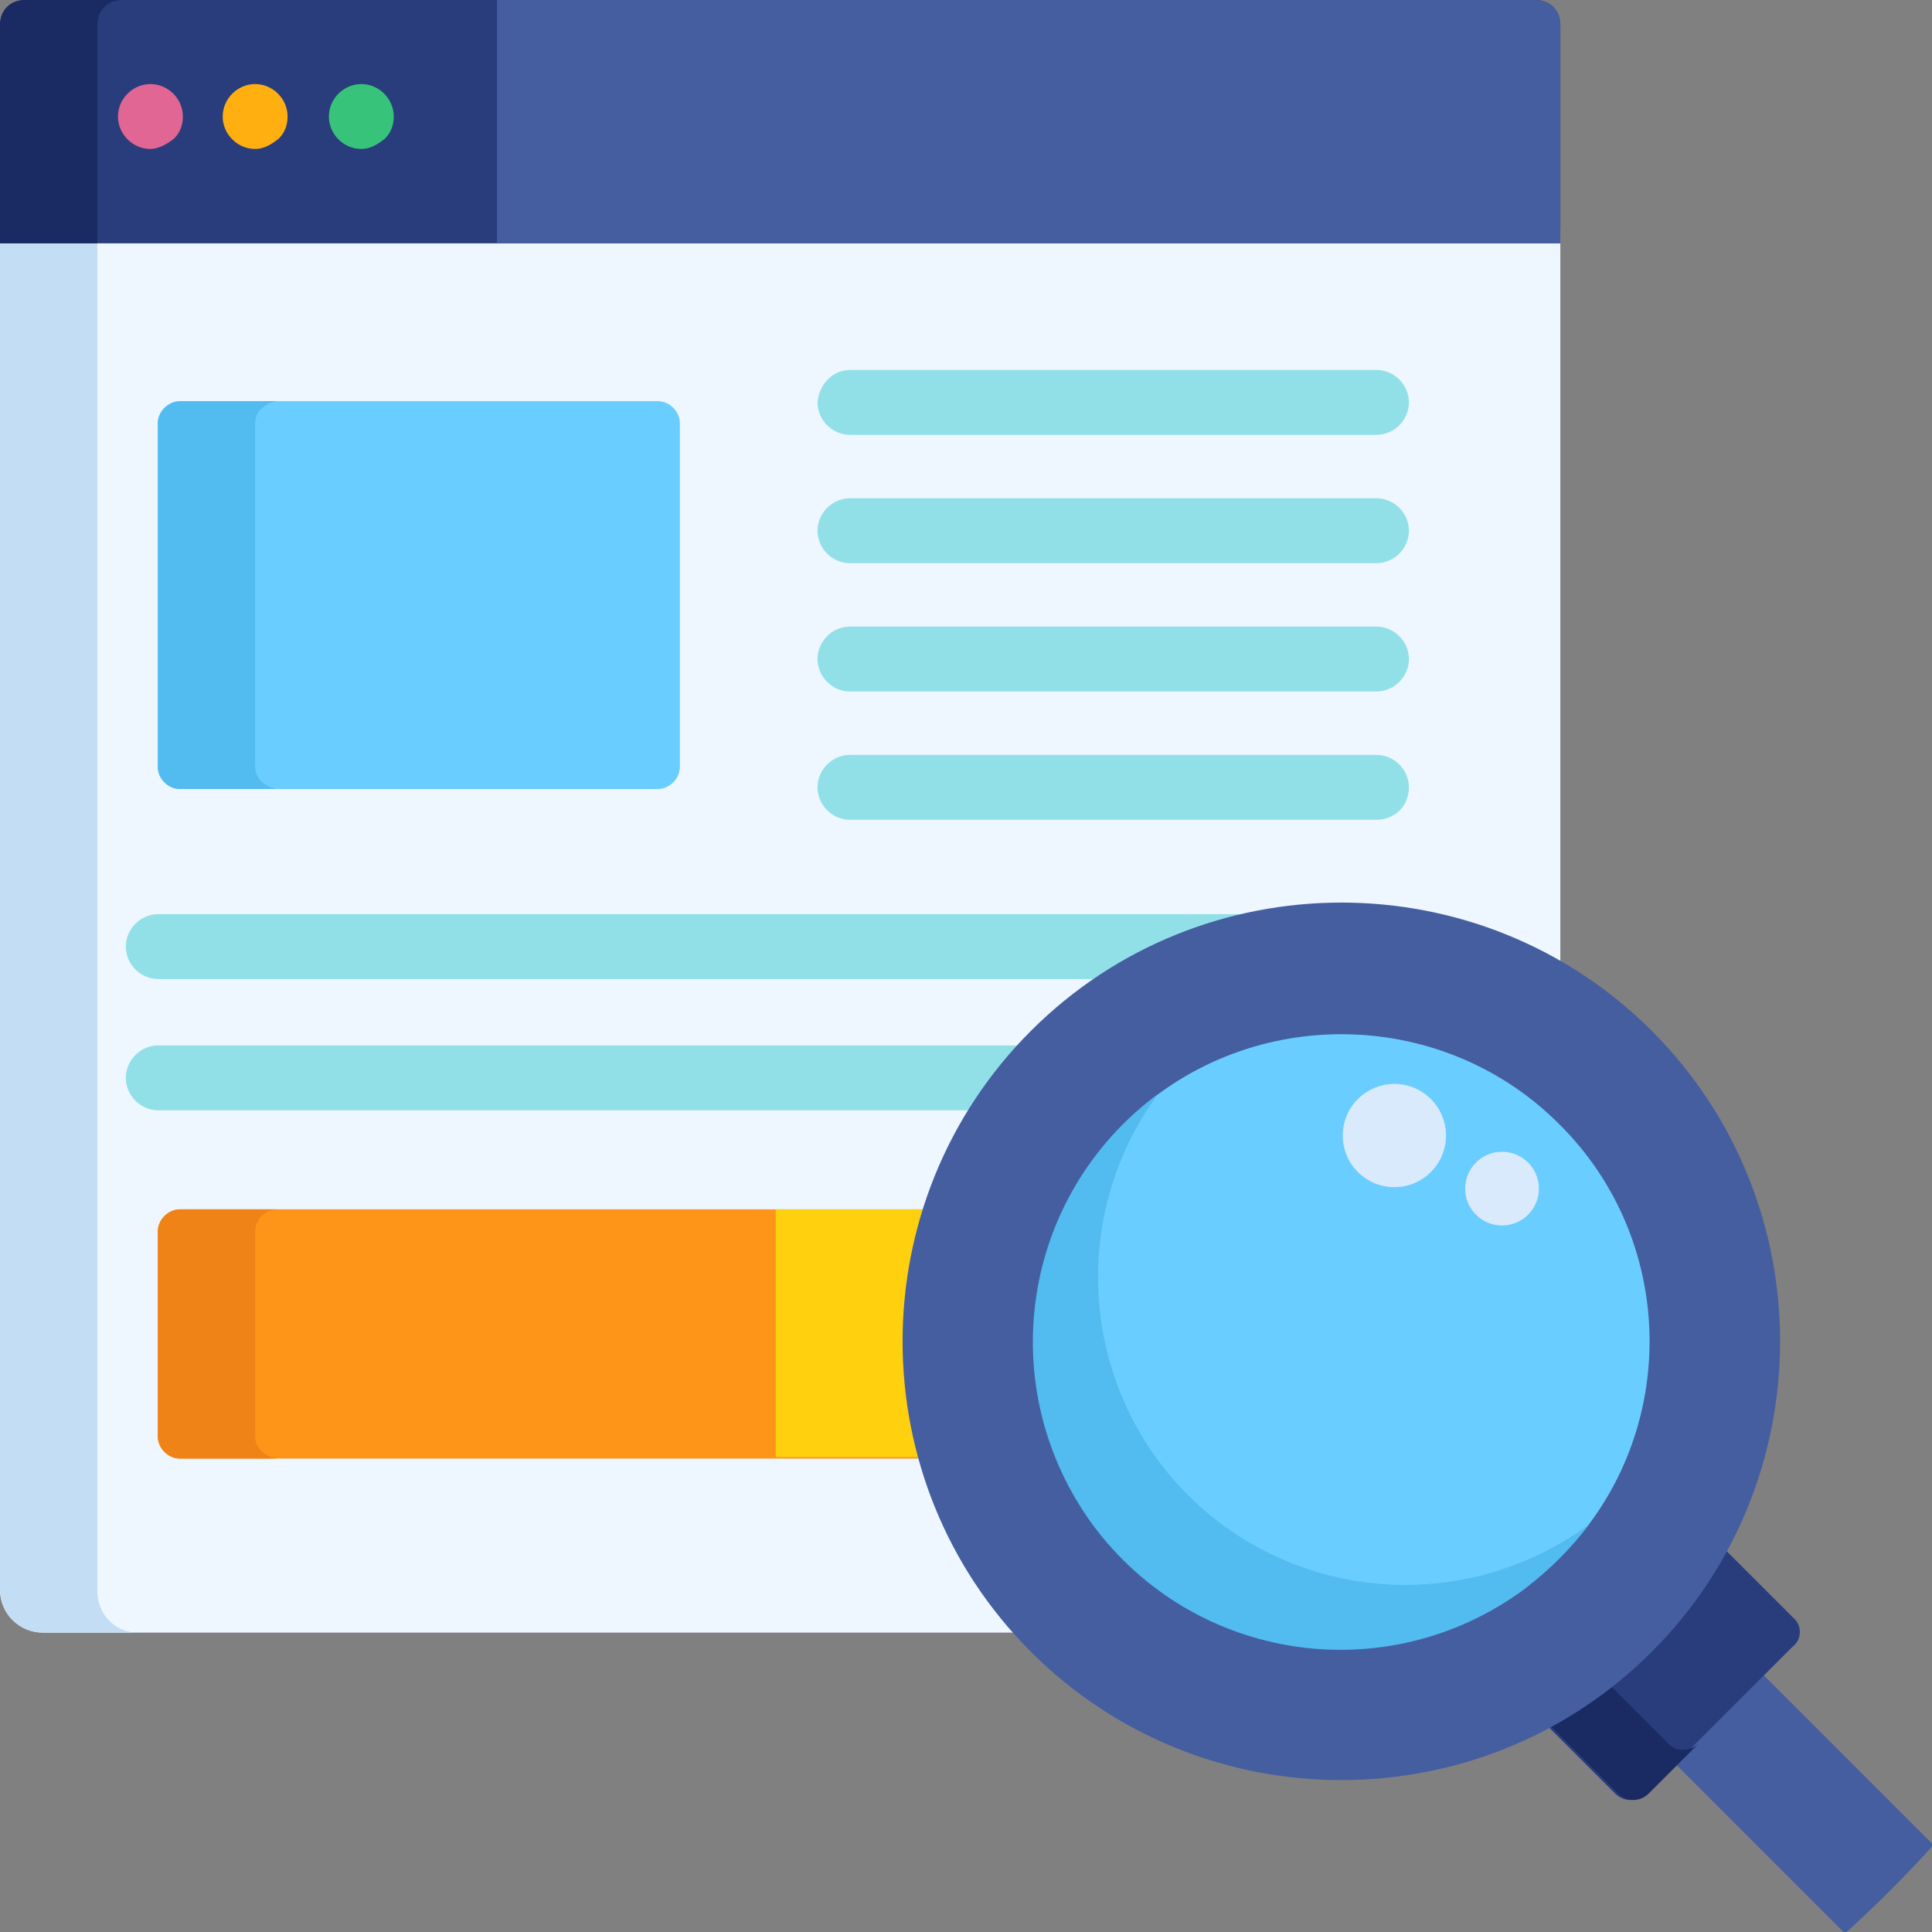 <?xml version="1.0" encoding="utf-8"?>
<!-- Generator: Adobe Illustrator 23.0.0, SVG Export Plug-In . SVG Version: 6.00 Build 0)  -->
<svg version="1.1" id="레이어_1" xmlns="http://www.w3.org/2000/svg" xmlns:xlink="http://www.w3.org/1999/xlink" x="0px"
	 y="0px" viewBox="0 0 131 131" style="enable-background:new 0 0 131 131;" xml:space="preserve">
<rect x="0" y="0" width="131" height="131" fill="#808080" stroke="none"/>
<style type="text/css">
	.st0{fill:#EEF6FF;}
	.st1{fill:#C3DDF4;}
	.st2{fill:#293D7C;}
	.st3{fill:#1A2B63;}
	.st4{fill:#69CDFF;}
	.st5{fill:#52BBEF;}
	.st6{fill:#FF9518;}
	.st7{fill:#EF8318;}
	.st8{fill:#FFD00D;}
	.st9{fill:#91E0E8;}
	.st10{fill:#E26693;}
	.st11{fill:#FFAF10;}
	.st12{fill:#37C47A;}
	.st13{fill:#445EA0;}
	.st14{fill:#D9EAFC;}
</style>
<path class="st0" d="M70.3,70.3c9.4-9.4,24-11.3,35.5-4.5V15.6H0v92.2c0,1.6,1.3,2.9,2.9,2.9h66.7C58.9,99.3,59.3,81.4,70.3,70.3z"
	/>
<path class="st1" d="M6.6,107.9V15.6H0v92.2c0,1.6,1.3,2.9,2.9,2.9h6.6C7.9,110.8,6.6,109.5,6.6,107.9z"/>
<path class="st2" d="M104.1,0H1.7C0.7,0,0,0.7,0,1.7v14.8h105.8V1.7C105.8,0.7,105.1,0,104.1,0z"/>
<path class="st3" d="M8.3,0H1.7C0.7,0,0,0.7,0,1.7v14.8h6.6V1.7C6.6,0.7,7.3,0,8.3,0z"/>
<path class="st4" d="M46.1,52c0,0.8-0.7,1.5-1.5,1.5H12.2c-0.8,0-1.5-0.7-1.5-1.5V28.7c0-0.8,0.7-1.4,1.5-1.5h32.4
	c0.8,0,1.5,0.7,1.5,1.5L46.1,52L46.1,52L46.1,52z"/>
<path class="st5" d="M17.3,52V28.7c0-0.8,0.7-1.4,1.5-1.5h-6.6c-0.8,0-1.5,0.7-1.5,1.5V52c0,0.8,0.7,1.5,1.5,1.5h6.6
	C18,53.4,17.3,52.8,17.3,52z"/>
<path class="st6" d="M63.2,82h-51c-0.8,0-1.5,0.7-1.5,1.5v13.9c0,0.8,0.7,1.5,1.5,1.5h50.7C61.3,93.3,61.5,87.5,63.2,82z"/>
<path class="st7" d="M17.3,97.4V83.5c0-0.8,0.7-1.5,1.5-1.5h-6.6c-0.8,0-1.5,0.7-1.5,1.5v13.9c0,0.8,0.7,1.5,1.5,1.5h6.6
	C18,98.8,17.3,98.2,17.3,97.4z"/>
<path class="st8" d="M63.2,82H52.6v16.8h10.3C61.3,93.3,61.5,87.5,63.2,82z"/>
<g transform="translate(8.532 25.086)">
	<path class="st9" d="M84.8,4.4H49.1c-1.2,0-2.2-1-2.2-2.2C47,1,47.9,0,49.1,0h35.7C86,0,87,1,87,2.2C87,3.4,86,4.4,84.8,4.4z"/>
	<path class="st9" d="M84.8,13.1H49.1c-1.2,0-2.2-1-2.2-2.2c0-1.2,1-2.2,2.2-2.2h35.7c1.2,0,2.2,1,2.2,2.2
		C87,12.1,86,13.1,84.8,13.1z"/>
	<path class="st9" d="M84.8,21.8H49.1c-1.2,0-2.2-1-2.2-2.2c0-1.2,1-2.2,2.2-2.2h35.7c1.2,0,2.2,1,2.2,2.2
		C87,20.8,86,21.8,84.8,21.8z"/>
	<path class="st9" d="M84.8,30.5H49.1c-1.2,0-2.2-1-2.2-2.2c0-1.2,1-2.2,2.2-2.2h35.7c1.2,0,2.2,1,2.2,2.2
		C87,29.6,86,30.5,84.8,30.5z"/>
	<path class="st9" d="M78.6,36.9H2.2c-1.2,0-2.2,1-2.2,2.2c0,1.2,1,2.2,2.2,2.2h64.5C70.3,39,74.4,37.5,78.6,36.9z"/>
	<path class="st9" d="M61.2,45.8h-59C1,45.8,0,46.8,0,48c0,1.2,1,2.2,2.2,2.2h55.6C58.8,48.6,60,47.2,61.2,45.8z"/>
</g>
<path class="st10" d="M10.2,10.1C9,10.1,8,9.1,8,7.9c0-1.2,1-2.2,2.2-2.2c1.2,0,2.2,1,2.2,2.2c0,0.6-0.2,1.1-0.6,1.5
	C11.3,9.8,10.7,10.1,10.2,10.1z"/>
<path class="st11" d="M17.3,10.1c-1.2,0-2.2-1-2.2-2.2c0-1.2,1-2.2,2.2-2.2c1.2,0,2.2,1,2.2,2.2c0,0.6-0.2,1.1-0.6,1.5
	C18.4,9.8,17.9,10.1,17.3,10.1z"/>
<path class="st12" d="M24.5,10.1c-1.2,0-2.2-1-2.2-2.2c0-1.2,1-2.2,2.2-2.2c1.2,0,2.2,1,2.2,2.2c0,0.6-0.2,1.1-0.6,1.5
	C25.6,9.8,25.1,10.1,24.5,10.1z"/>
<path class="st13" d="M119.3,113.3l-6,6l11.8,11.8c2.1-1.9,4.1-3.9,6-6L119.3,113.3z"/>
<path class="st2" d="M121.6,109.7l-5-5c-2.7,5.1-6.9,9.2-12,12l4.9,4.9c0.6,0.6,1.5,0.6,2.1,0l9.9-9.9
	C122.2,111.2,122.2,110.2,121.6,109.7z"/>
<path class="st3" d="M113.1,118.2l-4.2-4.2c-1.3,1-2.7,1.9-4.1,2.7l4.9,4.9c0.6,0.6,1.5,0.6,2.1,0l3.4-3.4
	C114.6,118.8,113.6,118.8,113.1,118.2z"/>
<path class="st13" d="M112,69.9c11.6,11.6,11.6,30.5,0,42.1c-11.6,11.6-30.5,11.6-42.1,0s-11.6-30.5,0-42.1l0,0
	C81.5,58.3,100.4,58.3,112,69.9z"/>
<path class="st4" d="M105.7,105.7c-8.1,8.1-21.4,8.1-29.5,0c-8.1-8.1-8.1-21.4,0-29.5c8.1-8.1,21.4-8.1,29.5,0
	C113.9,84.3,113.9,97.6,105.7,105.7C105.7,105.7,105.7,105.7,105.7,105.7z"/>
<path class="st5" d="M105.7,105.7c0.7-0.7,1.4-1.5,2-2.3c-9.3,6.8-22.3,4.9-29.2-4.4c-5.4-7.4-5.4-17.4,0-24.8
	c-9.3,6.9-11.2,19.9-4.4,29.2c6.9,9.3,19.9,11.2,29.2,4.4C104.2,107.1,105,106.4,105.7,105.7L105.7,105.7z"/>
<path class="st13" d="M104.1,0H33.7v16.5h72.1V1.7C105.8,0.7,105.1,0,104.1,0z"/>
<g transform="translate(91.046 73.496)">
	<circle class="st14" cx="3.5" cy="3.5" r="3.5"/>
	<circle class="st14" cx="10.8" cy="7.1" r="2.5"/>
</g>
</svg>
